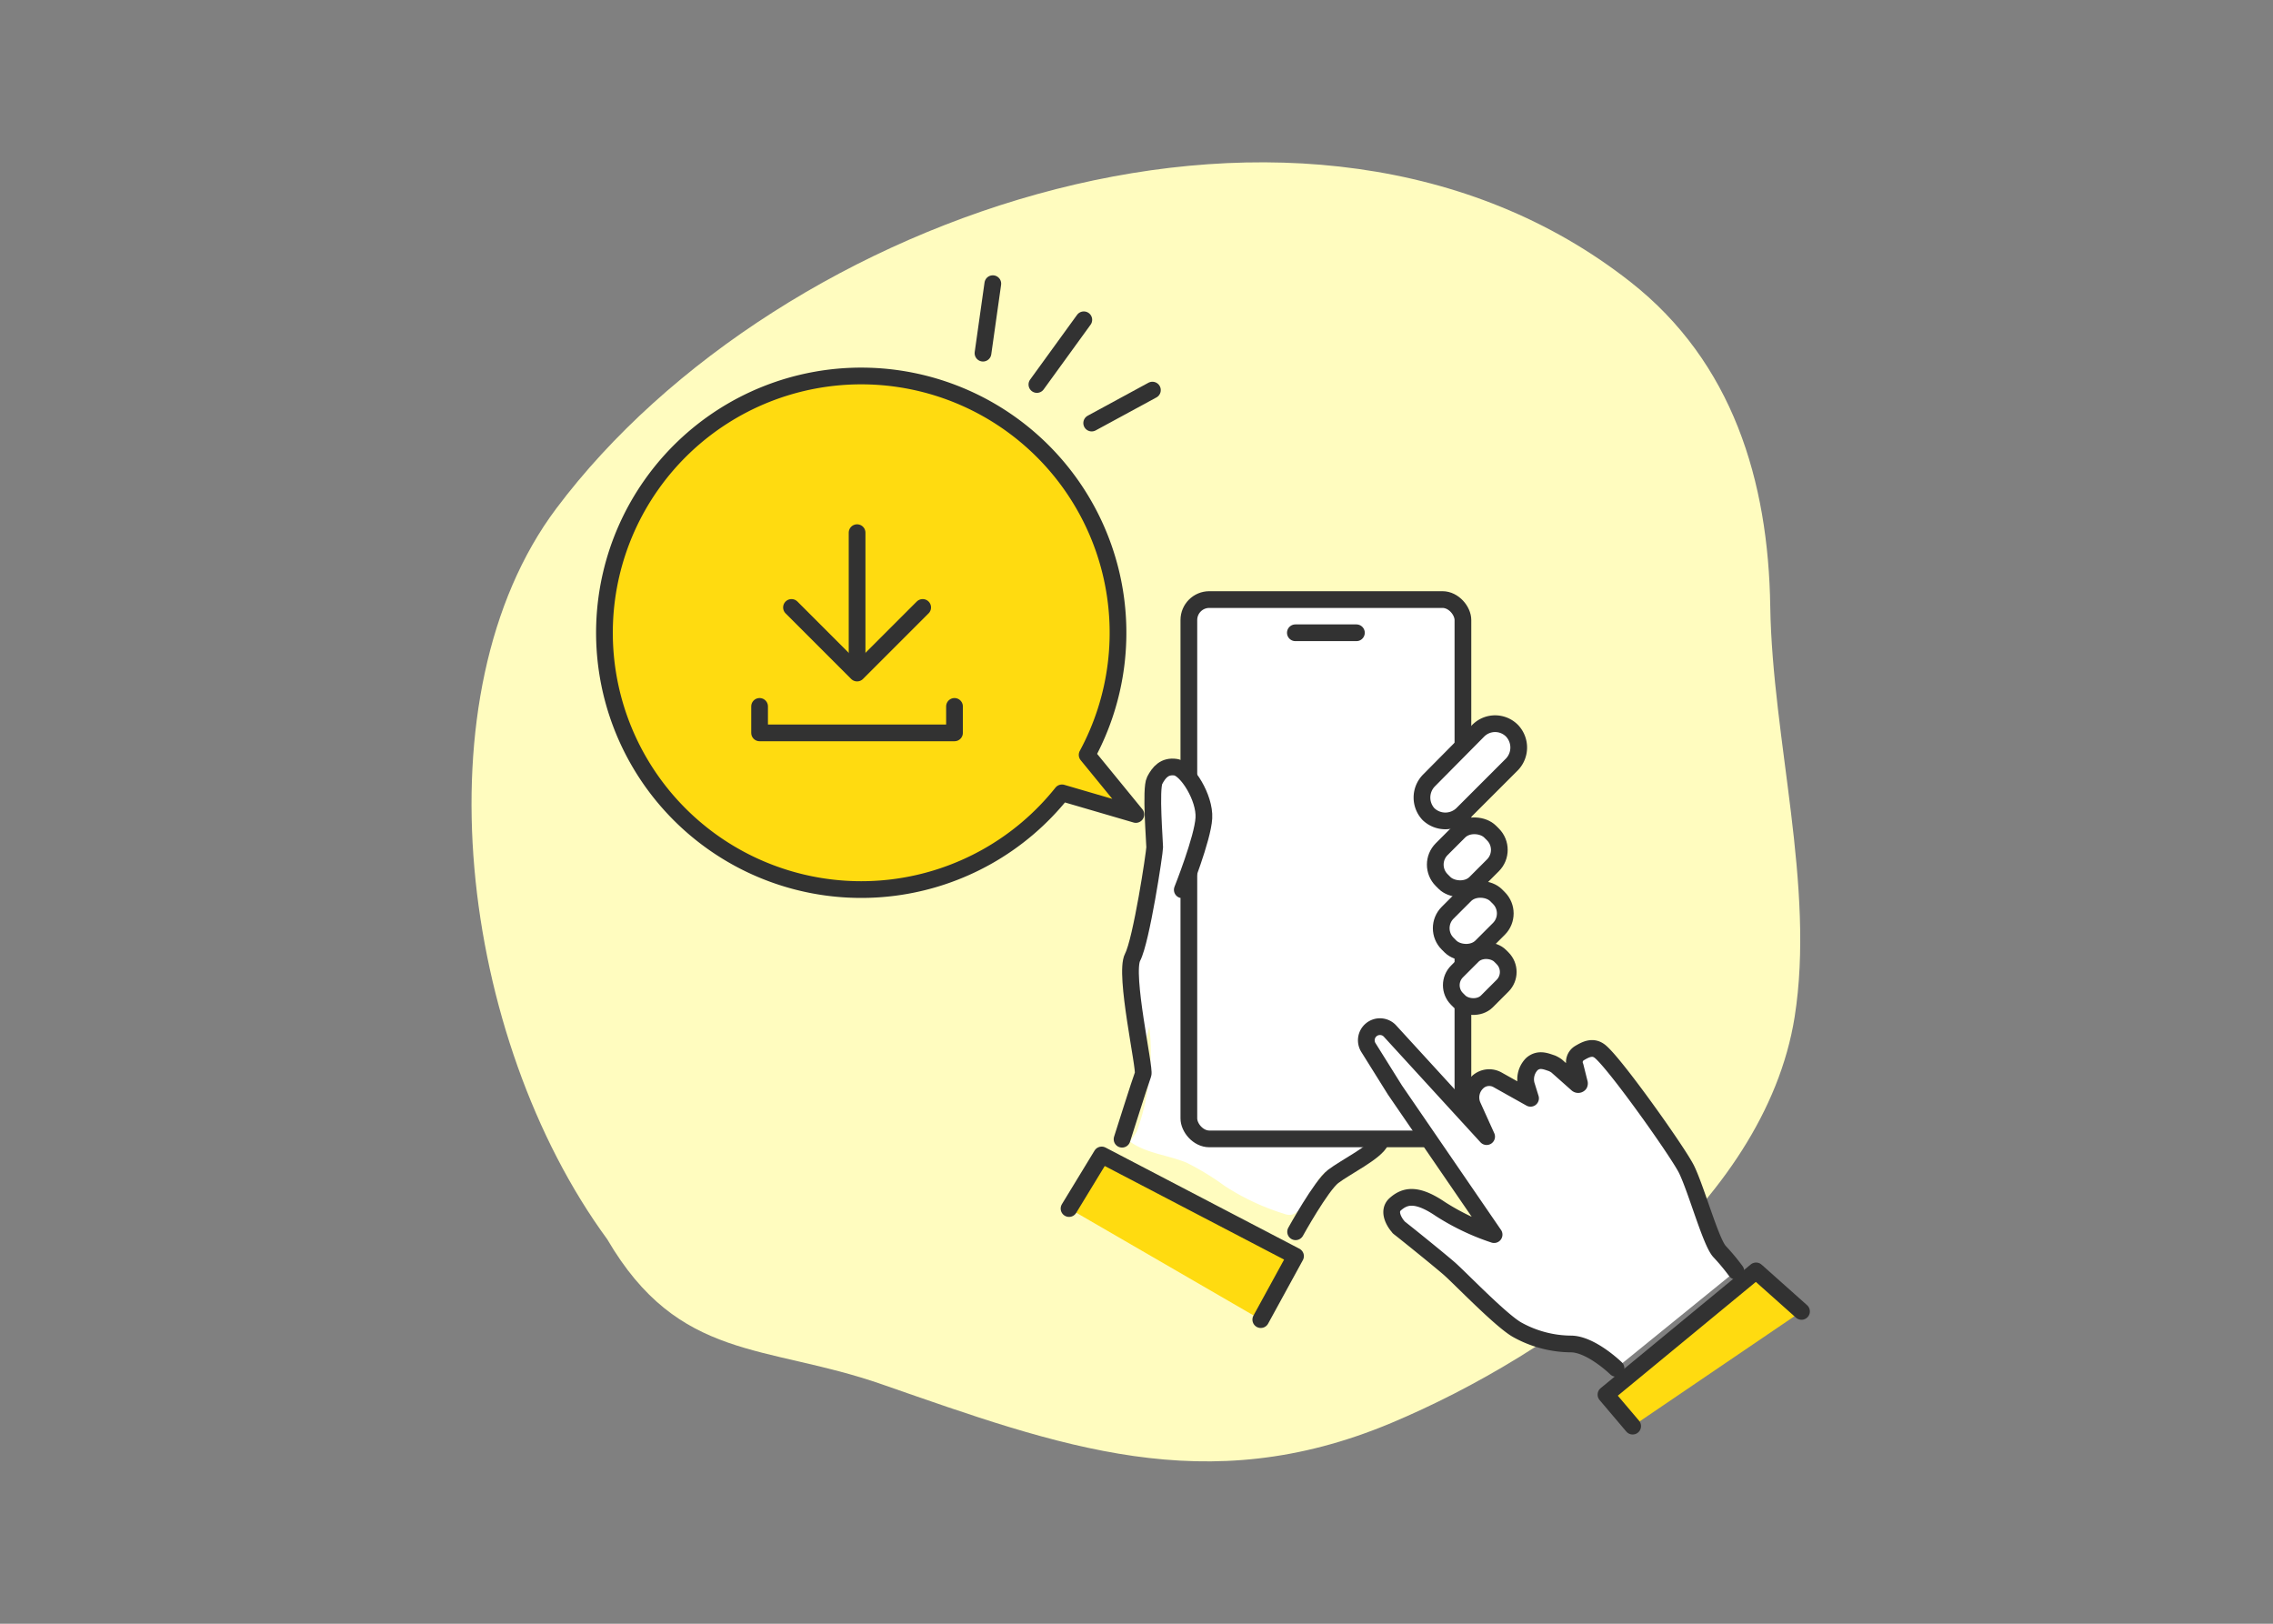 <svg xmlns="http://www.w3.org/2000/svg" viewBox="0 0 280 200"><rect x="0" y="0" width="280" height="200" fill="#808080" stroke="none"/><defs><style>.cls-1,.cls-3,.cls-6,.cls-7{fill:#fff;}.cls-1{opacity:0;}.cls-2{fill:#fffcbf;}.cls-4{fill:none;}.cls-4,.cls-5,.cls-6,.cls-7{stroke:#323232;stroke-linecap:round;stroke-linejoin:round;}.cls-4,.cls-5,.cls-6{stroke-width:2.06px;}.cls-5{fill:#ffdb10;}.cls-7{stroke-width:2.06px;}</style></defs><g id="レイヤー_2" data-name="レイヤー 2"><g id="レイヤー_1-2" data-name="レイヤー 1"><rect class="cls-1" width="280" height="200"/><path class="cls-2" d="M74.8,152.64c8.84,15.11,19.47,12.86,33.84,17.87,21.89,7.62,39.9,14.34,62.72,4.77,20.22-8.48,46-26.77,49.71-50,2.55-16.1-2.74-34.21-3-50.55-.23-15.52-4.64-30.12-17.22-40C161.22,3.58,95.94,26.07,68.52,62.64,51.37,85.5,56.69,127.94,74.8,152.64Z"/><path class="cls-3" d="M150.18,140.49a6.85,6.85,0,0,1-3-.69,3.84,3.84,0,0,1-1.26-1.18,38.75,38.75,0,0,0,1.56-8.6c.21-3.12.15-6.27.19-9.39a1.36,1.36,0,0,0-2.07-1.15c.57-6.21,1.28-12.4,1.59-18.62a7.55,7.55,0,0,0-.38-3.41,2.63,2.63,0,0,0-2.72-1.67.83.83,0,0,0-.57.34,1.15,1.15,0,0,0-.1.58q.1,6.42-.17,12.84a16.36,16.36,0,0,1-.85,5.31c-.57,1.46-1.56,2.78-1.8,4.32a11.48,11.48,0,0,0,.49,4.22,28.91,28.91,0,0,1-1.06,16l-.82,1.23c2,1.47,4.68,1.63,7,2.61a32.29,32.29,0,0,1,4.66,2.85,29.35,29.35,0,0,0,7.33,3.43,1.84,1.84,0,0,0,.87.12,1.87,1.87,0,0,0,.62-.3,6.25,6.25,0,0,0,2-2.45,8.51,8.51,0,0,1,1-2,5.22,5.22,0,0,1,1.48-1.08l5.19-2.87C163,140.9,156.57,140.9,150.18,140.49Z"/><line class="cls-4" x1="133.51" y1="39.39" x2="127.73" y2="47.36"/><line class="cls-4" x1="122.3" y1="34.94" x2="121.09" y2="43.5"/><line class="cls-4" x1="134.48" y1="52.11" x2="141.96" y2="48.05"/><polyline class="cls-5" points="131.69 148.86 135.71 142.26 159.59 154.72 155.31 162.54"/><path class="cls-4" d="M159.6,151.72s3.13-5.66,4.62-6.81,5.29-3,5.85-4.34"/><rect class="cls-6" x="146.45" y="73.85" width="33.76" height="66.43" rx="2.52"/><rect class="cls-7" x="176.53" y="102.65" width="8.44" height="5.87" rx="2.69" transform="translate(-21.72 158.74) rotate(-45)"/><path class="cls-7" d="M176,96.16,182.1,90a2.93,2.93,0,0,1,4.15,0h0a3,3,0,0,1,0,4.15l-6.13,6.13a3,3,0,0,1-4.15,0h0A3,3,0,0,1,176,96.16Z"/><rect class="cls-7" x="177.26" y="110.48" width="8.44" height="5.87" rx="2.69" transform="translate(-27.04 161.55) rotate(-45)"/><rect class="cls-7" x="178.53" y="117.93" width="7.51" height="5.21" rx="2.39" transform="translate(-31.84 164.2) rotate(-45)"/><polyline class="cls-5" points="201.12 175.66 197.83 171.78 216.32 156.54 221.92 161.53"/><path class="cls-6" d="M199.07,168.54s-3.08-3-5.57-3a13.79,13.79,0,0,1-6.53-1.71c-2-1.07-7.14-6.45-8.48-7.61s-5.36-4.4-6.14-5c-.09-.07,0,0-.22-.26-.34-.42-1.21-1.76-.27-2.62,1.13-1,2.54-1.48,5.56.57a29,29,0,0,0,6.63,3.16l-12.22-17.82L168.55,129a1.68,1.68,0,0,1,.37-2.16h0a1.68,1.68,0,0,1,2.31.16l11.9,13-1.72-3.8a2.56,2.56,0,0,1,.72-3h0a2.09,2.09,0,0,1,2.34-.2l4.07,2.28-.51-1.64a2.67,2.67,0,0,1,.68-2.58c.88-.75,1.78-.31,2.47-.09a3.12,3.12,0,0,1,.59.34l2.5,2.22a.2.2,0,0,0,.28,0,.22.22,0,0,0,0-.17l-.5-2a1.3,1.3,0,0,1,.51-1.64c.76-.45,1.63-.92,2.52-.23,1.84,1.45,9.62,12.41,10.67,14.53,1.22,2.49,3,9,4.08,10.14a26.62,26.62,0,0,1,2,2.4"/><line class="cls-4" x1="159.57" y1="77.94" x2="167.09" y2="77.94"/><path class="cls-6" d="M145.64,109.6s2.52-6.32,2.66-8.84-2.11-6.06-3.47-6.26-2.06.61-2.59,1.63,0,7.55,0,8.22-1.64,11.5-2.72,13.55,1.56,13.75,1.29,14.42-2.59,8-2.59,8"/><path class="cls-5" d="M123.54,51.56a31.63,31.63,0,1,0,7.28,46.1l9.1,2.66-6-7.34A31.63,31.63,0,0,0,123.54,51.56Z"/><line class="cls-4" x1="105.58" y1="65.61" x2="105.58" y2="80.88"/><polyline class="cls-4" points="113.66 74.82 105.58 82.9 97.5 74.82"/><polyline class="cls-4" points="117.58 87.01 117.58 90.27 93.57 90.27 93.57 87.01"/></g></g></svg>